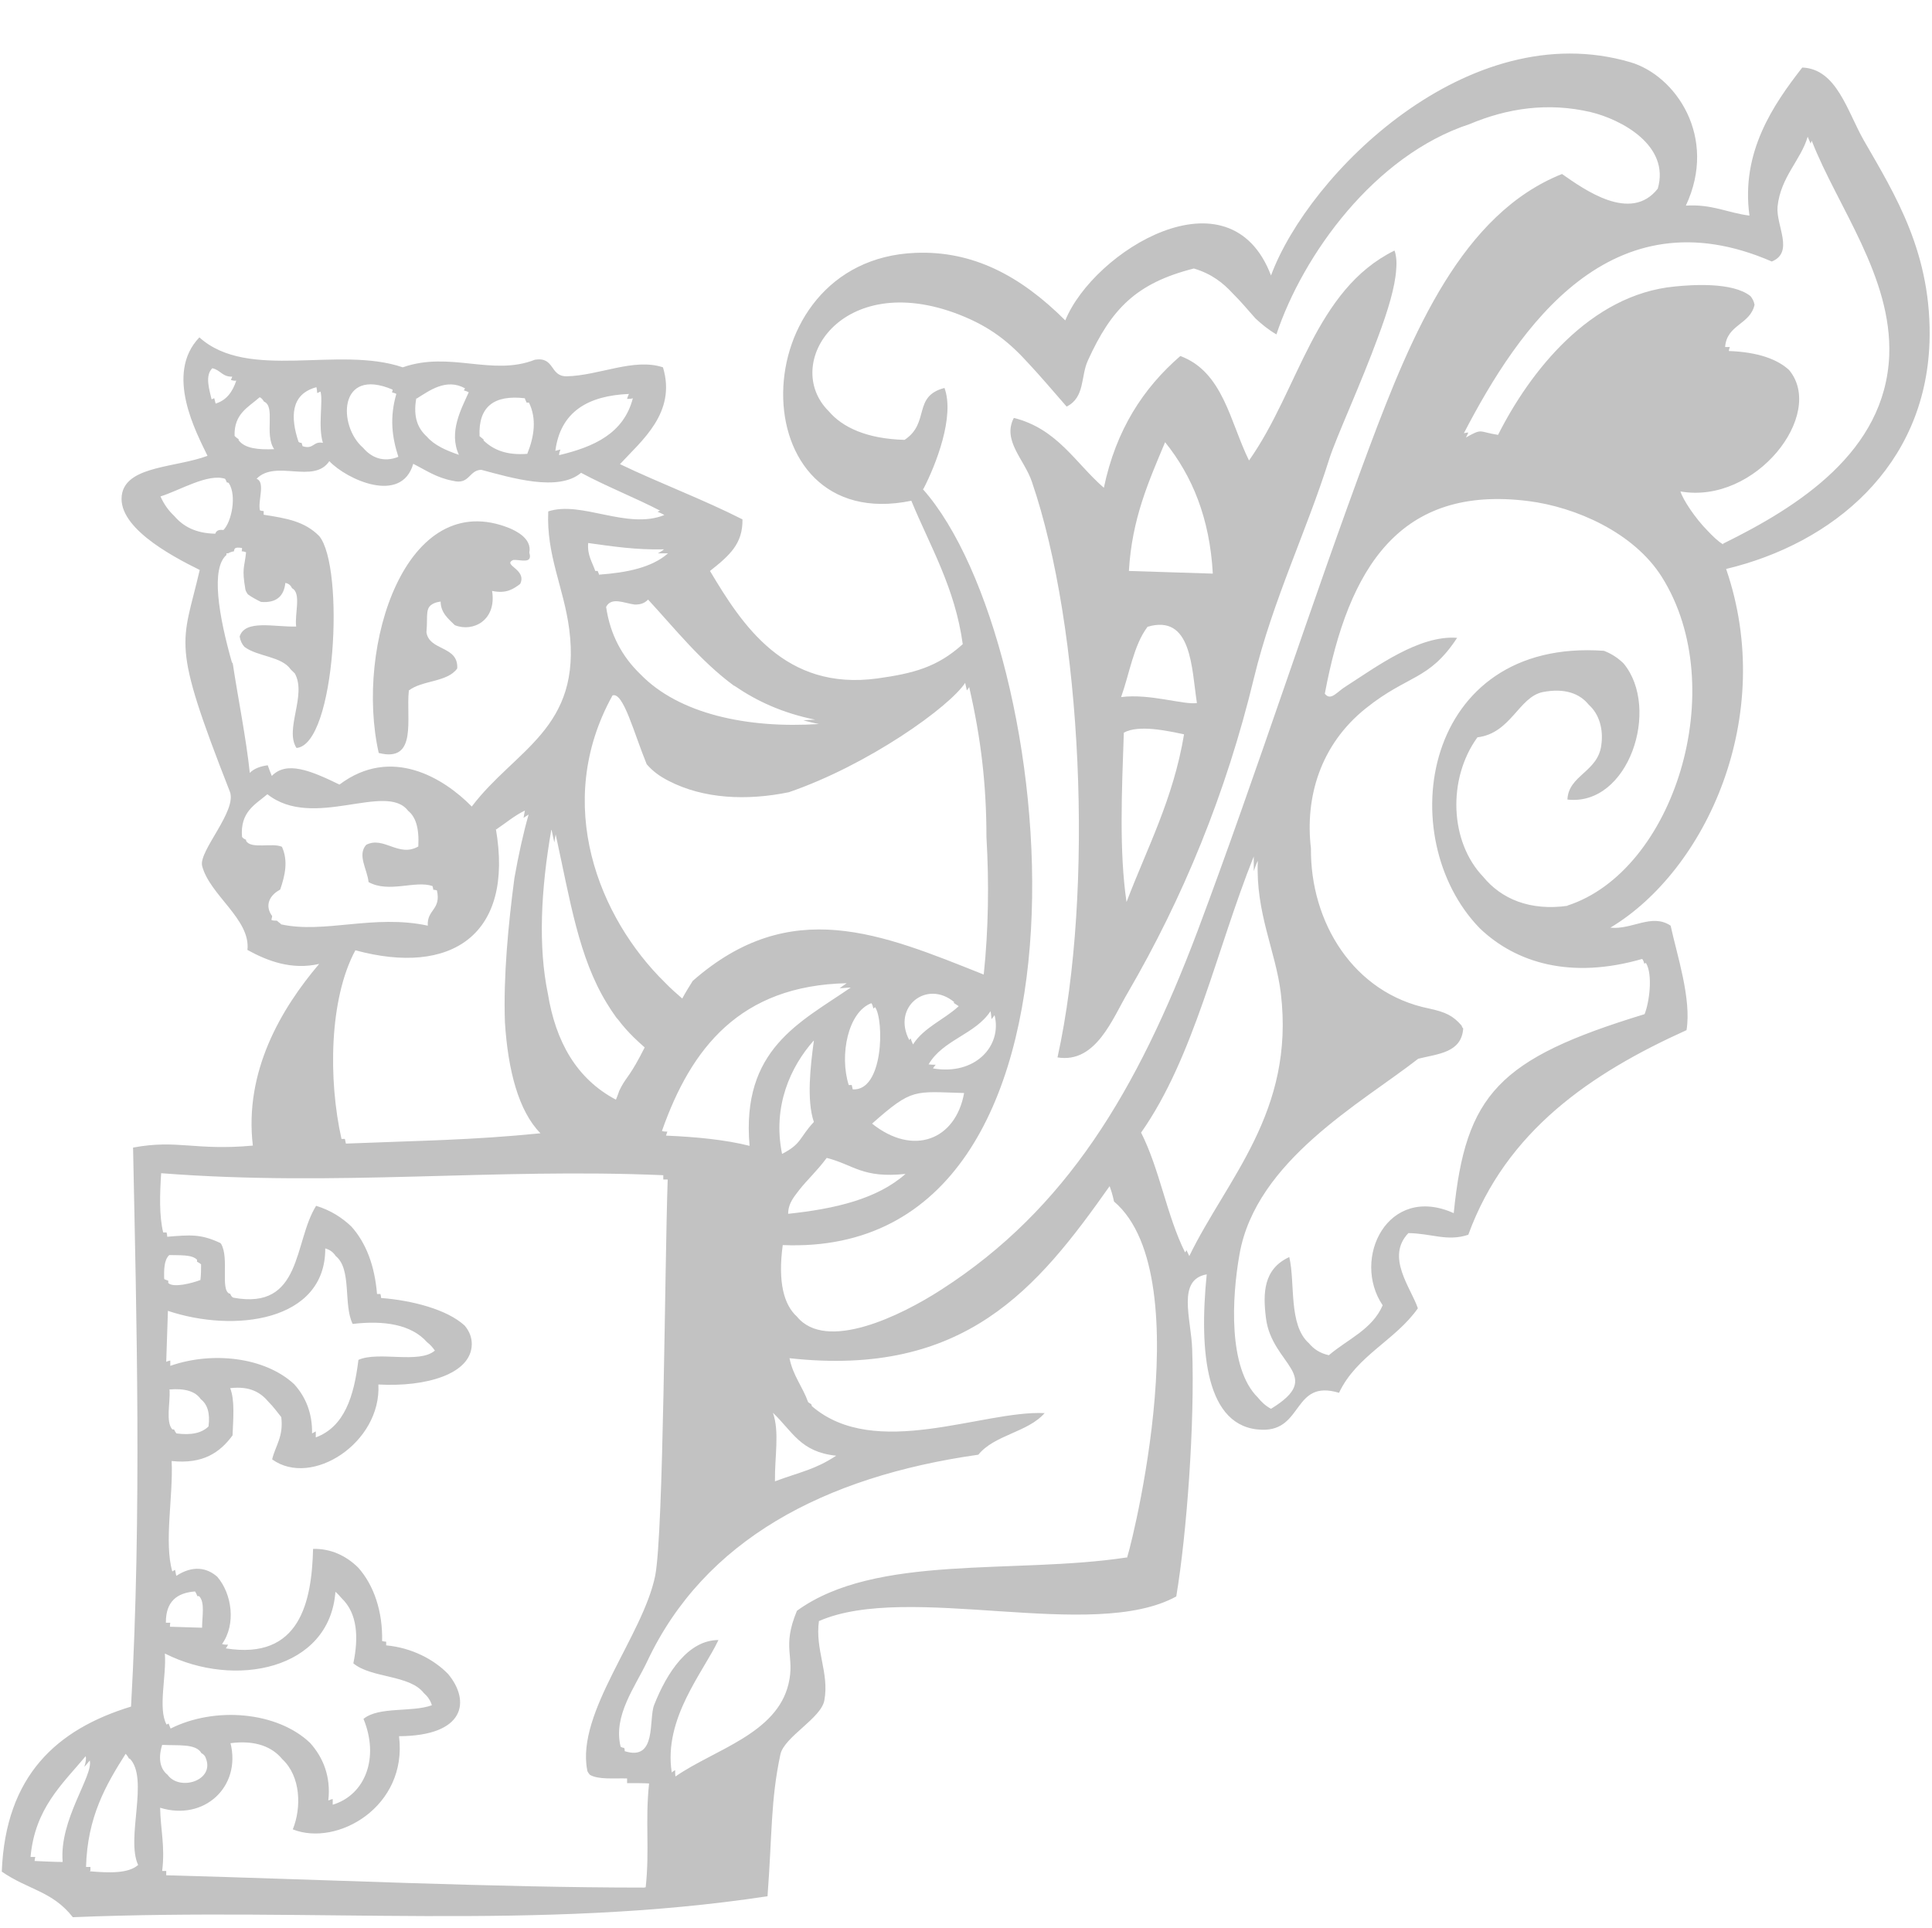 <svg width="469" height="468" viewBox="0 0 469 468" fill="none" xmlns="http://www.w3.org/2000/svg">
<path d="M468.389 83.36C469.129 61.63 460.011 47.252 452.454 34.085C448.429 27.057 445.883 16.718 437.504 16.395C430.522 25.361 422.555 36.912 424.69 52.341C419.433 51.695 415.655 49.514 409.248 49.918C417.051 33.277 406.784 18.333 395.777 15.102C356.431 3.551 317.661 42.244 308.543 66.881C298.522 40.547 265.501 60.904 258.601 77.786C247.676 66.881 236.094 60.823 222.213 61.388C179.746 63.084 179.417 130.211 221.227 121.568C225.827 132.715 231.823 142.651 233.712 156.383C227.47 162.038 221.638 163.492 213.013 164.704C190.506 167.773 180.156 151.698 172.353 138.612C177.281 134.735 180.321 131.908 180.238 126.092C170.71 121.245 160.278 117.368 150.503 112.682C155.596 107.109 164.303 100.243 160.935 89.176C153.871 86.833 145.411 91.195 137.525 91.357C133.418 91.357 134.732 86.591 129.886 87.318C119.454 91.438 109.269 85.137 97.769 89.176C82.162 83.844 60.23 92.569 48.402 81.906C39.859 90.791 47.745 105.17 50.373 110.663C42.816 113.49 31.235 113.086 29.674 119.629C27.867 127.546 41.092 134.735 48.484 138.37C44.213 156.787 41.338 155.333 55.795 192.168C57.602 196.853 48.238 206.547 49.059 210.182C50.866 217.29 60.888 223.187 60.066 230.619C64.912 233.284 70.744 235.546 77.48 234.012C68.28 244.836 59.245 260.103 61.38 278.116C47.416 279.409 43.063 276.582 32.302 278.601C33.124 319.233 34.438 367.457 31.809 414.309C13.821 419.802 1.335 431.03 0.432 454.375C6.839 458.818 12.671 459.06 17.681 465.441C76.987 463.018 130.461 468.834 186.317 460.352C187.467 445.166 187.056 437.169 189.438 425.941C190.342 421.66 199.377 417.136 200.117 412.774C201.349 406.15 197.817 400.496 198.802 393.549C220.488 384.017 265.255 398.719 285.543 387.571C288.09 372.304 290.061 345.647 289.404 327.472C289.158 320.121 285.625 310.67 292.936 309.378C291.047 328.199 292.69 346.697 306.325 347.101C316.428 347.424 313.8 334.742 325.053 338.135C329.325 329.088 338.771 325.372 344.192 317.617C342.549 312.69 336.307 305.177 341.892 299.361C347.56 299.442 351.338 301.461 356.431 299.765C365.631 274.562 386.166 260.588 409.412 250.086C410.644 242.493 407.112 231.911 405.551 224.722C400.952 221.652 396.187 225.772 390.93 225.207C414.094 211.313 431.344 173.993 419.023 138.128C444.979 131.908 467.322 113.248 468.389 83.198M224.184 118.66C227.141 112.925 231.823 101.131 229.277 94.184C221.473 96.204 225.827 102.666 219.584 106.786C210.384 106.543 204.47 103.716 201.184 99.839C189.603 88.368 204.306 65.346 232.727 76.332C240.612 79.402 245.13 83.198 249.812 88.368C252.605 91.357 255.48 94.75 258.93 98.708C263.447 96.446 262.297 91.357 264.105 87.48C269.772 75.04 275.769 68.739 289.815 65.185C294.168 66.477 296.961 68.739 299.261 71.243C301.232 73.182 302.957 75.282 304.764 77.302C306.243 78.675 307.886 80.048 309.857 81.179C316.264 61.954 333.596 37.72 356.76 30.127C365.959 26.25 375.816 24.796 386.166 27.219C393.559 28.996 405.469 35.297 402.43 45.798C395.859 54.199 384.523 45.959 379.184 42.244C355.035 51.856 342.878 80.613 332.364 108.724C318.482 145.882 305.257 187.241 290.718 226.014C276.015 264.95 258.848 293.545 228.62 313.013C218.681 319.475 200.527 328.28 193.463 319.637C190.342 316.809 188.781 311.397 190.013 302.269C272.072 305.662 257.287 156.141 224.02 118.741M187.631 342.982C192.395 347.505 194.285 352.513 202.992 353.402C197.817 356.795 194.449 357.279 188.124 359.622C188.042 353.563 189.274 347.667 187.631 342.982ZM182.046 278.197C175.967 276.662 168.985 276.016 161.675 275.693C161.757 275.37 161.921 275.047 162.003 274.724C161.592 274.724 161.1 274.724 160.689 274.562C167.753 254.448 179.663 239.262 205.538 238.697C204.963 239.101 204.388 239.504 203.813 239.908C204.717 239.908 205.62 239.747 206.524 239.747C194.202 248.228 179.91 254.691 181.963 278.197M232.645 244.351C229.112 247.582 224.266 249.44 221.638 253.56C221.391 253.075 221.227 252.591 221.063 252.106C220.898 252.267 220.816 252.348 220.734 252.51C216.463 244.432 225.005 237.727 231.659 243.301C231.659 243.382 231.495 243.382 231.495 243.463C231.905 243.705 232.234 243.947 232.727 244.27M225.416 258.407C228.866 252.429 236.752 251.137 240.448 245.482C240.612 246.128 240.612 246.855 240.694 247.421C240.941 247.098 241.187 246.855 241.434 246.451C243.323 253.964 236.669 261.153 226.484 259.376C226.648 259.053 226.895 258.81 227.141 258.487C226.648 258.487 226.073 258.487 225.498 258.407M234.041 265.353C231.987 276.743 221.72 280.782 211.699 272.785C221.555 264.061 221.884 265.03 234.041 265.353ZM219.83 284.983C213.013 291.041 202.827 293.464 191.328 294.676C191.328 292.01 192.97 290.314 194.038 288.86C196.01 286.356 198.145 284.498 200.692 281.105C207.345 282.802 209.316 286.114 219.913 284.983M207.016 264.546C207.016 264.546 206.852 263.819 206.77 263.415C206.524 263.415 206.277 263.415 206.031 263.415C203.731 256.145 205.867 245.644 211.534 243.543C211.781 243.866 211.863 244.27 212.027 244.836C212.191 244.755 212.274 244.593 212.438 244.513C214.656 247.744 214.491 265.03 206.934 264.465M197.57 252.671C196.749 258.649 195.763 267.131 197.57 272.381C193.956 276.259 194.695 277.632 189.849 280.136C187.467 268.504 191.985 258.891 197.488 252.671M234.287 165.754C234.452 166.319 234.534 166.965 234.698 167.612C234.944 167.369 235.109 167.046 235.273 166.804C238.148 179.244 239.462 190.634 239.462 203.154C240.119 214.302 239.955 225.691 238.805 236.596C213.916 226.661 191.903 217.29 168.164 238.131C167.26 239.585 166.439 240.878 165.617 242.412C164.221 241.201 162.742 239.908 161.428 238.535C145.493 222.945 134.075 195.157 148.696 168.823C151.325 167.935 153.871 177.951 156.993 185.544C158.471 187.241 160.114 188.452 162.332 189.583C170.792 193.945 181.224 194.43 191.492 192.33C210.795 185.706 230.591 171.57 234.369 165.673M120.44 201.377C122.74 199.842 124.793 198.065 127.422 196.773C127.34 197.338 127.175 197.984 127.093 198.55C127.504 198.307 127.915 197.984 128.325 197.742C127.011 202.346 125.861 207.597 124.875 213.171C123.397 224.399 122.165 237.081 122.575 248.228C123.315 259.78 125.861 269.716 131.2 275.128C114.279 276.824 101.876 276.905 83.969 277.632C83.887 277.309 83.805 276.905 83.723 276.501C83.476 276.501 83.23 276.501 82.901 276.501C79.698 262.284 79.862 242.574 86.269 230.7C109.433 237 124.875 227.065 120.358 201.135M133.911 201.539C134.157 202.508 134.322 203.558 134.568 204.527C134.65 203.881 134.732 203.235 134.897 202.589C138.429 218.744 140.482 232.396 147.3 243.543C148.039 244.755 148.778 245.886 149.6 247.017C149.764 247.178 149.928 247.421 150.093 247.582C151.243 249.117 152.475 250.49 153.871 251.863C154.693 252.671 155.596 253.479 156.5 254.287C153.05 261.153 152.064 261.476 150.832 263.819C150.668 264.142 150.503 264.465 150.339 264.788C150.093 265.515 149.846 266.161 149.518 266.969C139.907 261.88 134.897 252.833 133.007 241.282C130.625 229.811 131.282 216.079 133.829 201.458M178.267 166.481C183.688 170.197 189.931 173.105 197.899 174.72C196.913 174.72 196.01 174.801 195.024 174.882C196.256 175.205 197.488 175.528 198.802 175.77C181.471 176.901 164.796 173.347 155.432 163.654C151.078 159.453 148.121 154.122 147.136 147.336C148.45 144.832 151.489 146.448 154.118 146.771C155.35 146.771 156.418 146.529 157.321 145.559C163.892 152.668 170.053 160.503 178.185 166.481M145.493 139.662C145.493 139.662 145.246 138.935 145.082 138.612C144.836 138.612 144.671 138.612 144.507 138.612C143.768 136.431 142.536 134.816 142.782 131.827C148.614 132.635 154.282 133.523 161.182 133.362C160.771 133.766 160.196 134.008 159.703 134.331C160.525 134.331 161.346 134.331 162.167 134.331C158.225 137.804 152.146 139.016 145.493 139.501M152.639 95.719C152.639 95.719 152.311 96.446 152.228 96.85C152.721 96.85 153.132 96.85 153.625 96.688C151.407 105.251 144.179 108.482 135.718 110.501C135.718 110.017 135.882 109.613 136.047 109.128C135.636 109.209 135.225 109.37 134.814 109.451C136.047 99.919 142.782 96.042 152.721 95.638M127.422 96.769C127.422 96.769 127.668 97.415 127.832 97.738H128.407C130.297 101.616 129.722 105.897 127.997 110.178C122.822 110.582 119.701 109.128 117.401 106.947V106.705C117.401 106.705 116.743 106.139 116.415 105.897C116.086 98.708 119.947 95.8 127.422 96.688M101.137 96.769C104.258 94.83 108.283 91.761 112.883 94.265C112.801 94.427 112.719 94.669 112.554 94.75C112.965 94.911 113.376 94.992 113.786 95.234C111.979 99.273 108.858 104.928 111.404 110.421C108.365 109.37 105.49 108.159 103.601 105.978C101.465 104.039 100.233 101.293 101.054 96.688M95.305 94.588C95.305 94.588 95.305 94.992 95.14 95.234C95.469 95.396 95.88 95.396 96.208 95.638C94.565 101.373 95.14 106.059 96.701 110.905C93.087 112.359 90.13 111.067 88.158 108.724C81.998 103.474 82.08 88.934 95.305 94.588ZM76.823 94.023C76.823 94.023 76.987 94.83 76.987 95.396C77.234 95.396 77.48 95.153 77.808 95.073C78.466 97.415 77.151 103.474 78.383 107.513C76.001 107.028 76.166 109.209 73.455 108.32C73.373 107.997 73.291 107.755 73.209 107.513C72.962 107.513 72.798 107.513 72.469 107.27C70.498 101.373 70.498 95.719 76.741 94.023M63.023 96.446C63.516 96.608 63.762 97.011 64.091 97.496C66.966 98.708 64.091 105.412 66.555 109.047C62.695 109.209 59.409 108.886 57.93 106.866V106.624C57.93 106.624 57.191 106.139 56.945 105.816C56.78 100.404 60.312 98.869 63.023 96.446ZM51.605 89.418C53.495 89.822 53.988 91.519 56.37 91.438C56.288 91.761 56.123 92.003 56.041 92.246C56.37 92.326 56.78 92.488 57.355 92.407C56.452 95.153 54.973 97.173 52.345 97.981C52.263 97.577 52.098 97.173 52.016 96.688C51.77 96.688 51.605 96.931 51.359 96.931C50.866 94.75 49.634 91.115 51.605 89.337M52.263 129.565C47.498 129.484 44.459 127.788 42.324 125.284C40.927 123.991 39.777 122.376 38.956 120.518C43.638 119.064 50.456 114.863 54.645 116.237C54.809 116.479 54.973 116.883 55.056 117.125C55.22 117.125 55.384 117.125 55.548 117.287C57.52 120.276 56.205 126.738 54.234 128.677C53.084 128.515 52.509 128.838 52.263 129.565ZM56.37 161.069C53.002 149.275 51.195 137.966 54.973 134.735C54.973 134.573 54.973 134.493 54.973 134.331C55.138 134.331 55.22 134.331 55.384 134.331C55.795 134.089 56.288 133.927 56.78 133.846C56.945 133.281 56.78 132.715 58.752 133.039C58.752 133.362 58.752 133.604 58.67 133.846C58.998 133.846 59.409 133.927 59.737 134.089C59.327 137.966 58.67 137.804 59.573 143.136C59.655 143.54 59.902 143.863 60.148 144.267C61.134 144.994 62.202 145.559 63.352 146.125C67.048 146.448 68.937 144.751 69.266 141.52C70.169 141.682 70.58 142.166 70.909 142.813C73.209 144.024 71.484 149.033 71.894 152.102C66.637 152.264 59.491 150.325 58.177 154.526C58.341 155.576 58.752 156.383 59.327 157.03C62.53 159.453 68.362 159.292 70.58 162.523C70.58 162.523 71.237 163.169 71.566 163.492C74.523 168.743 69.019 177.063 71.977 181.586C81.505 180.779 83.723 137.643 77.48 130.131C73.948 126.576 69.677 125.849 64.009 124.961C64.009 124.638 64.009 124.395 64.009 124.072C63.68 124.072 63.434 123.991 63.105 123.911C62.53 121.649 64.502 117.044 62.284 116.237C66.884 111.471 76.166 117.61 79.944 111.955C84.133 116.398 97.44 122.537 100.315 112.602C103.354 114.136 105.983 115.994 109.926 116.721C114.033 117.771 113.786 114.136 116.826 114.056C124.136 115.994 135.554 119.468 141.057 114.783C147.218 118.095 154.035 120.76 160.278 123.991C160.032 123.991 159.868 124.153 159.621 124.234C160.196 124.476 160.771 124.718 161.264 125.041C152.228 128.677 141.139 121.487 133.09 124.153C132.597 134.816 136.868 142.651 138.182 152.748C141.304 176.901 125.04 181.909 114.526 195.803C107.708 188.856 94.976 181.021 82.409 190.472C75.427 187.079 69.594 184.656 65.98 188.372C65.652 187.564 65.323 186.756 64.995 185.787C63.187 186.029 61.627 186.595 60.641 187.645C59.737 179.082 57.848 169.954 56.452 160.746M68.116 224.237C68.116 224.237 67.459 223.753 67.212 223.51C66.802 223.51 66.227 223.51 65.898 223.349C65.898 223.026 66.062 222.703 66.062 222.379C64.42 220.198 65.077 217.775 67.541 216.24C67.705 216.159 67.87 216.079 68.034 215.917C69.184 212.524 70.005 209.051 68.445 205.578C66.144 204.527 60.888 206.224 59.737 204.123C59.737 203.962 59.737 203.962 59.737 203.881C59.245 203.639 58.916 203.477 58.752 203.154C58.259 197.096 61.955 195.319 64.912 192.815C76.001 201.619 93.744 189.745 99.083 196.853C100.808 198.227 101.794 200.812 101.547 205.497C96.783 208.243 93.169 202.912 88.898 205.093C86.68 207.597 89.144 210.99 89.473 214.14C94.401 216.886 100.808 213.655 104.997 215.109C105.079 215.432 105.162 215.675 105.162 215.998C105.49 215.998 105.737 216.079 106.065 216.159C107.133 220.925 103.601 220.764 103.847 224.722C90.705 221.895 78.794 226.741 68.198 224.399M15.217 452.032C12.917 452.032 10.617 451.871 8.399 451.79C8.399 451.467 8.481 451.144 8.564 450.821C8.235 450.821 7.824 450.821 7.414 450.821C8.481 439.027 15.053 433.211 20.803 426.345C20.967 426.991 20.803 427.88 20.474 428.93C20.967 428.445 21.378 427.88 21.788 427.395C22.692 431.111 14.313 441.773 15.217 452.032ZM21.953 454.133C21.953 454.133 21.953 453.486 21.953 453.244C21.624 453.244 21.213 453.244 20.885 453.244C21.213 441.046 25.731 433.292 30.495 425.779C30.824 426.102 31.152 426.587 31.399 427.072C31.399 426.991 31.399 426.91 31.481 426.91C36.245 431.757 30.495 446.297 33.535 452.759C31.152 454.86 26.552 454.698 21.788 454.294M41.092 304.693C43.638 304.773 46.595 304.531 47.827 305.823V306.308C47.827 306.308 48.484 306.631 48.813 306.954C48.813 308.166 48.813 309.458 48.648 310.751C46.513 311.559 42.077 312.69 40.845 311.478V310.912C40.434 310.751 40.106 310.67 39.859 310.509C39.777 308.166 39.859 305.904 41.009 304.773M40.599 318.183C56.78 323.675 79.041 320.848 78.959 303.077C80.109 303.4 80.93 304.046 81.505 304.935C85.448 308.085 83.312 316.809 85.612 321.414C93.169 320.525 99.822 321.494 103.683 325.857C104.422 326.422 104.997 327.068 105.572 327.876C101.794 331.188 91.855 327.957 87.008 330.138C85.941 338.943 83.641 346.374 76.659 348.959C76.659 348.474 76.659 347.99 76.659 347.505C76.33 347.667 76.084 347.828 75.755 347.99C75.837 343.062 74.194 339.104 71.402 336.035C64.255 329.411 51.441 328.038 41.338 331.592C41.338 331.188 41.338 330.784 41.338 330.299C41.009 330.38 40.599 330.461 40.352 330.622C40.517 326.503 40.599 322.383 40.763 318.183M41.092 337.327C44.788 337.004 47.416 337.731 48.731 339.67C50.373 340.962 51.031 343.062 50.62 346.293C48.977 347.909 46.431 348.474 42.816 347.99C42.57 347.667 42.406 347.344 42.242 347.02C42.077 347.02 41.995 347.02 41.831 347.02C40.188 345.163 41.338 340.639 41.174 337.489M40.106 401.465C56.945 409.947 80.026 405.423 81.423 386.44C81.998 386.925 82.491 387.49 82.983 388.056C86.762 391.691 87.091 397.507 85.776 403.808C90.13 407.443 99.412 406.554 102.862 410.997C103.765 411.805 104.504 412.774 104.833 413.986C99.987 415.763 91.937 414.228 88.24 417.298C92.101 426.668 88.733 435.715 80.766 438.138C80.766 437.654 80.766 437.169 80.766 436.765C80.437 436.765 80.109 437.008 79.698 437.088C80.355 431.353 78.466 426.668 75.262 423.114C67.294 415.52 52.181 414.228 41.42 419.64C41.256 419.317 41.092 418.832 40.927 418.428C40.763 418.509 40.599 418.59 40.434 418.671C38.299 414.793 40.434 406.877 40.024 401.465M40.27 393.791C40.27 388.864 42.899 386.683 47.334 386.359C47.581 386.683 47.745 387.086 47.909 387.49C47.991 387.49 48.156 387.49 48.32 387.49C49.798 388.944 49.059 392.337 49.059 395.164C46.431 395.084 43.884 395.003 41.256 394.922C41.256 394.599 41.256 394.276 41.338 393.953C41.009 393.953 40.681 393.953 40.27 393.953M39.367 423.598C42.981 423.841 47.581 423.194 48.895 425.618C49.388 425.86 49.798 426.264 49.963 426.829C52.181 432.322 43.556 434.907 40.681 430.868C39.12 429.657 38.217 427.314 39.367 423.598ZM156.335 458.252C120.358 458.252 79.287 456.314 40.352 455.263C40.352 454.86 40.352 454.536 40.352 454.213C40.024 454.213 39.695 454.213 39.367 454.213C40.106 448.236 38.956 444.116 38.874 438.865C49.552 442.177 58.587 433.776 55.959 423.194C62.12 422.387 66.144 424.164 68.527 427.072C73.044 431.272 73.209 438.865 71.073 444.116C81.834 448.397 99.001 438.623 96.865 421.498C112.883 421.417 114.279 413.016 108.776 406.392C105.326 402.838 99.904 400.011 93.744 399.446C93.744 399.122 93.744 398.799 93.744 398.557C93.415 398.557 93.087 398.476 92.758 398.395C92.922 391.287 90.787 384.825 86.926 380.543C83.969 377.635 80.273 375.939 76.001 376.02C75.673 388.783 72.88 403.081 54.809 400.173C55.056 399.93 55.138 399.607 55.384 399.284C54.809 399.284 54.398 399.284 53.906 399.122C57.355 394.276 56.288 386.925 52.755 382.805C50.209 380.543 46.759 379.978 42.816 382.563C42.652 382.159 42.652 381.674 42.488 381.109C42.242 381.27 41.995 381.351 41.831 381.513C39.777 374.404 42.077 363.338 41.666 354.694C49.306 355.502 53.413 352.594 56.452 348.474C56.616 344.355 57.027 339.912 55.877 337.004C60.805 336.438 63.352 338.135 65.241 340.397C66.391 341.527 67.294 342.82 68.28 344.032C68.855 348.798 66.884 350.898 66.062 354.29C75.673 361.237 92.594 350.252 91.855 336.115C103.354 336.762 114.443 333.611 114.526 326.341C114.526 324.645 113.951 323.191 112.801 321.818C108.529 317.859 99.904 315.678 92.512 315.113C92.512 314.79 92.43 314.467 92.347 314.144C92.101 314.144 91.772 314.144 91.526 314.144C90.951 307.277 88.898 301.785 85.283 297.746C82.983 295.565 80.191 293.787 76.741 292.737C71.237 301.461 73.455 318.183 56.616 315.032C56.288 314.871 56.041 314.548 55.877 314.063H55.713C53.413 313.174 55.713 305.42 53.659 301.946C53.495 301.785 53.413 301.704 53.166 301.623C48.731 299.604 46.266 299.765 40.599 300.25C40.599 299.927 40.517 299.523 40.434 299.2C40.106 299.2 39.941 299.2 39.613 299.2C38.627 295.08 38.791 290.072 39.12 284.821C81.834 288.133 119.783 283.529 161.017 285.306C161.017 285.629 161.017 285.952 161.017 286.356H162.085C161.346 307.601 161.1 372.223 159.046 382.563C156.089 397.103 139.907 415.682 142.536 429.657C142.536 430.061 142.864 430.464 143.193 430.868C145.246 432.08 149.025 431.676 152.228 431.757C152.228 432.161 152.228 432.484 152.228 432.888C154.2 432.888 156.171 432.888 157.568 432.969C156.582 442.177 157.732 448.963 156.746 458.171M273.387 378.12C246.198 382.24 212.602 377.151 193.463 391.045C189.685 400.092 193.053 402.03 191.41 408.816C188.535 420.933 173.421 424.729 163.975 431.272C163.892 430.788 163.892 430.222 163.892 429.737C163.646 429.899 163.317 430.061 163.071 430.303C161.017 417.217 170.71 405.989 174.406 398.153C167.096 398.153 161.921 405.989 158.8 413.905C157.403 417.378 159.539 427.637 151.653 425.133C151.653 424.891 151.653 424.568 151.489 424.325C151.243 424.325 150.996 424.245 150.668 424.083C148.778 416.49 154.2 409.543 157.157 403.242C170.957 374 199.87 358.491 237.491 353.16C241.434 348.313 249.483 347.747 253.59 343.062C238.559 342.335 212.438 354.614 197.077 341.366C197.077 341.204 196.995 341.043 196.913 340.881C196.667 340.72 196.338 340.558 196.174 340.397C194.86 336.681 192.478 333.934 191.656 329.734C234.205 334.419 251.866 312.77 269.362 287.971C269.69 288.86 270.101 290.072 270.429 291.687C292.197 310.186 273.058 381.432 273.551 378.12M288.747 305.016C288.5 304.531 288.254 303.966 288.008 303.481C288.008 303.642 287.843 303.804 287.679 304.046C283.243 295.161 281.518 283.852 277.001 274.966C289.897 256.629 295.318 230.457 304.354 207.92C304.354 209.132 304.354 210.263 304.354 211.474C304.682 210.586 304.929 209.778 305.339 208.97C304.764 221.572 309.693 230.942 310.925 241.12C314.375 269.958 297.782 286.194 288.665 305.016M380.745 219.875C371.381 221.249 364.399 218.179 360.045 212.848C351.913 204.366 351.338 189.099 358.649 179.001C366.781 178.032 368.67 169.227 374.502 168.016C379.923 166.965 383.538 168.419 385.673 171.085C388.22 173.347 389.288 177.063 388.713 180.94C387.891 187.402 380.745 188.21 380.498 194.107C395.366 195.803 403.169 171.974 394.134 161.069C392.82 159.776 391.259 158.726 389.37 157.999C345.26 154.849 337.785 203.316 359.224 225.368C368.013 233.769 381.32 237.808 398.652 232.8C398.898 233.123 399.062 233.527 399.145 233.931C399.309 233.85 399.473 233.85 399.555 233.769C401.28 236.596 400.377 243.382 399.227 246.209C363.742 257.033 355.774 265.677 352.899 294.514C336.882 287.325 328.01 305.581 335.649 316.89C333.103 322.787 327.107 325.129 322.589 329.007C320.371 328.522 318.893 327.472 317.743 326.099C312.732 321.656 314.457 311.478 312.978 305.177C306.654 308.085 306.571 313.982 307.311 319.96C308.707 331.43 321.768 333.934 308.543 342.012C307.311 341.366 306.243 340.397 305.339 339.266C298.111 332.157 299.014 315.032 300.904 304.45C304.929 281.751 330.392 267.858 344.274 257.033C349.121 255.822 354.788 255.579 355.199 249.682C354.953 249.44 354.87 249.198 354.788 248.955C352.735 246.613 351.01 245.724 346.903 244.836C328.503 241.12 318.071 223.833 318.236 205.981C316.757 193.542 320.535 180.779 331.542 171.974C341.81 163.734 346.903 165.269 353.72 154.849C344.521 154.122 334.007 161.957 326.696 166.642C324.56 167.935 323.082 170.277 321.603 168.419C327.353 137.724 339.839 117.691 371.052 121.649C382.47 123.103 396.598 129.242 403.416 140.066C420.337 166.965 406.373 211.555 380.416 219.875M418.283 132.15C417.051 131.423 415.819 130.211 414.587 128.919C411.466 125.768 408.509 121.245 407.934 119.306C426.169 122.537 443.254 100.566 434.301 89.822C431.508 87.237 426.744 85.46 419.68 85.218C419.68 84.895 419.844 84.572 419.926 84.248C419.515 84.248 419.187 84.248 418.776 84.248C419.187 78.755 424.855 78.836 425.922 73.99C425.758 73.101 425.43 72.535 424.937 71.889C420.583 68.416 410.644 69.143 406.619 69.547C385.92 71.485 371.299 90.388 363.66 105.574C358.895 104.847 359.963 103.878 355.856 106.22C356.103 105.816 356.267 105.412 356.431 105.008C356.103 105.008 355.774 105.089 355.363 105.17C368.752 79.402 391.095 46.525 430.112 63.488C435.615 61.227 431.097 54.764 431.508 50.16C432.247 42.971 437.176 38.851 438.819 33.197C439.065 33.762 439.311 34.327 439.558 34.893C439.558 34.651 439.722 34.408 439.804 34.166C446.047 50.16 459.354 67.204 458.615 86.349C457.629 109.694 436.519 123.022 418.283 131.988" fill="#C2C2C2"/>
<path d="M256.712 256.71C266.076 258.245 270.101 247.178 273.797 240.958C287.104 218.098 297.618 192.733 304.436 164.461C308.954 145.801 317.25 128.757 322.671 111.47C324.396 106.058 330.31 93.376 334.582 81.663C336.882 75.524 338.689 69.627 338.935 65.346C339.099 63.569 338.935 61.953 338.524 60.822C319.057 70.435 315.361 94.588 303.204 111.794C298.604 102.504 296.961 90.306 286.529 86.429C277.576 94.184 270.922 104.281 267.965 118.417C261.065 112.44 256.712 104.12 246.116 101.454C243.241 106.947 248.662 111.551 250.469 116.883C262.708 152.506 265.665 216.159 256.712 256.71ZM273.469 218.986C271.662 206.708 272.319 192.168 272.812 177.87C276.426 175.851 283.572 177.466 287.433 178.274C284.804 194.026 278.479 205.82 273.469 218.986ZM282.833 107.351C289.404 115.509 293.675 125.768 294.415 139.258C287.597 139.016 280.861 138.854 274.044 138.612C274.783 125.849 278.89 116.802 282.833 107.351ZM278.479 152.183C289.322 148.952 289.24 162.118 290.554 170.681C287.35 171.166 279.136 168.338 272.154 169.227C274.208 163.492 275.194 156.626 278.561 152.183" fill="#C2C2C2"/>
<path d="M99.166 167.693C102.37 165.108 108.612 165.673 110.994 162.281C111.323 156.707 104.177 158.08 103.52 153.476C103.93 149.114 102.945 147.256 105.82 146.286C106.066 146.206 106.477 146.125 106.969 146.044C106.969 148.791 108.941 150.325 110.419 151.779C114.855 153.556 120.605 150.568 119.455 143.459C122.987 144.186 124.63 142.975 126.273 141.763C127.998 138.209 121.919 137.239 124.548 135.947C126.273 135.785 129.394 137.078 128.49 134.17C129.23 130.615 124.876 128.758 123.808 128.273C98.509 117.933 86.106 156.949 91.938 182.798C101.466 185.222 98.509 174.397 99.248 167.693" fill="#C2C2C2"/>
</svg>
